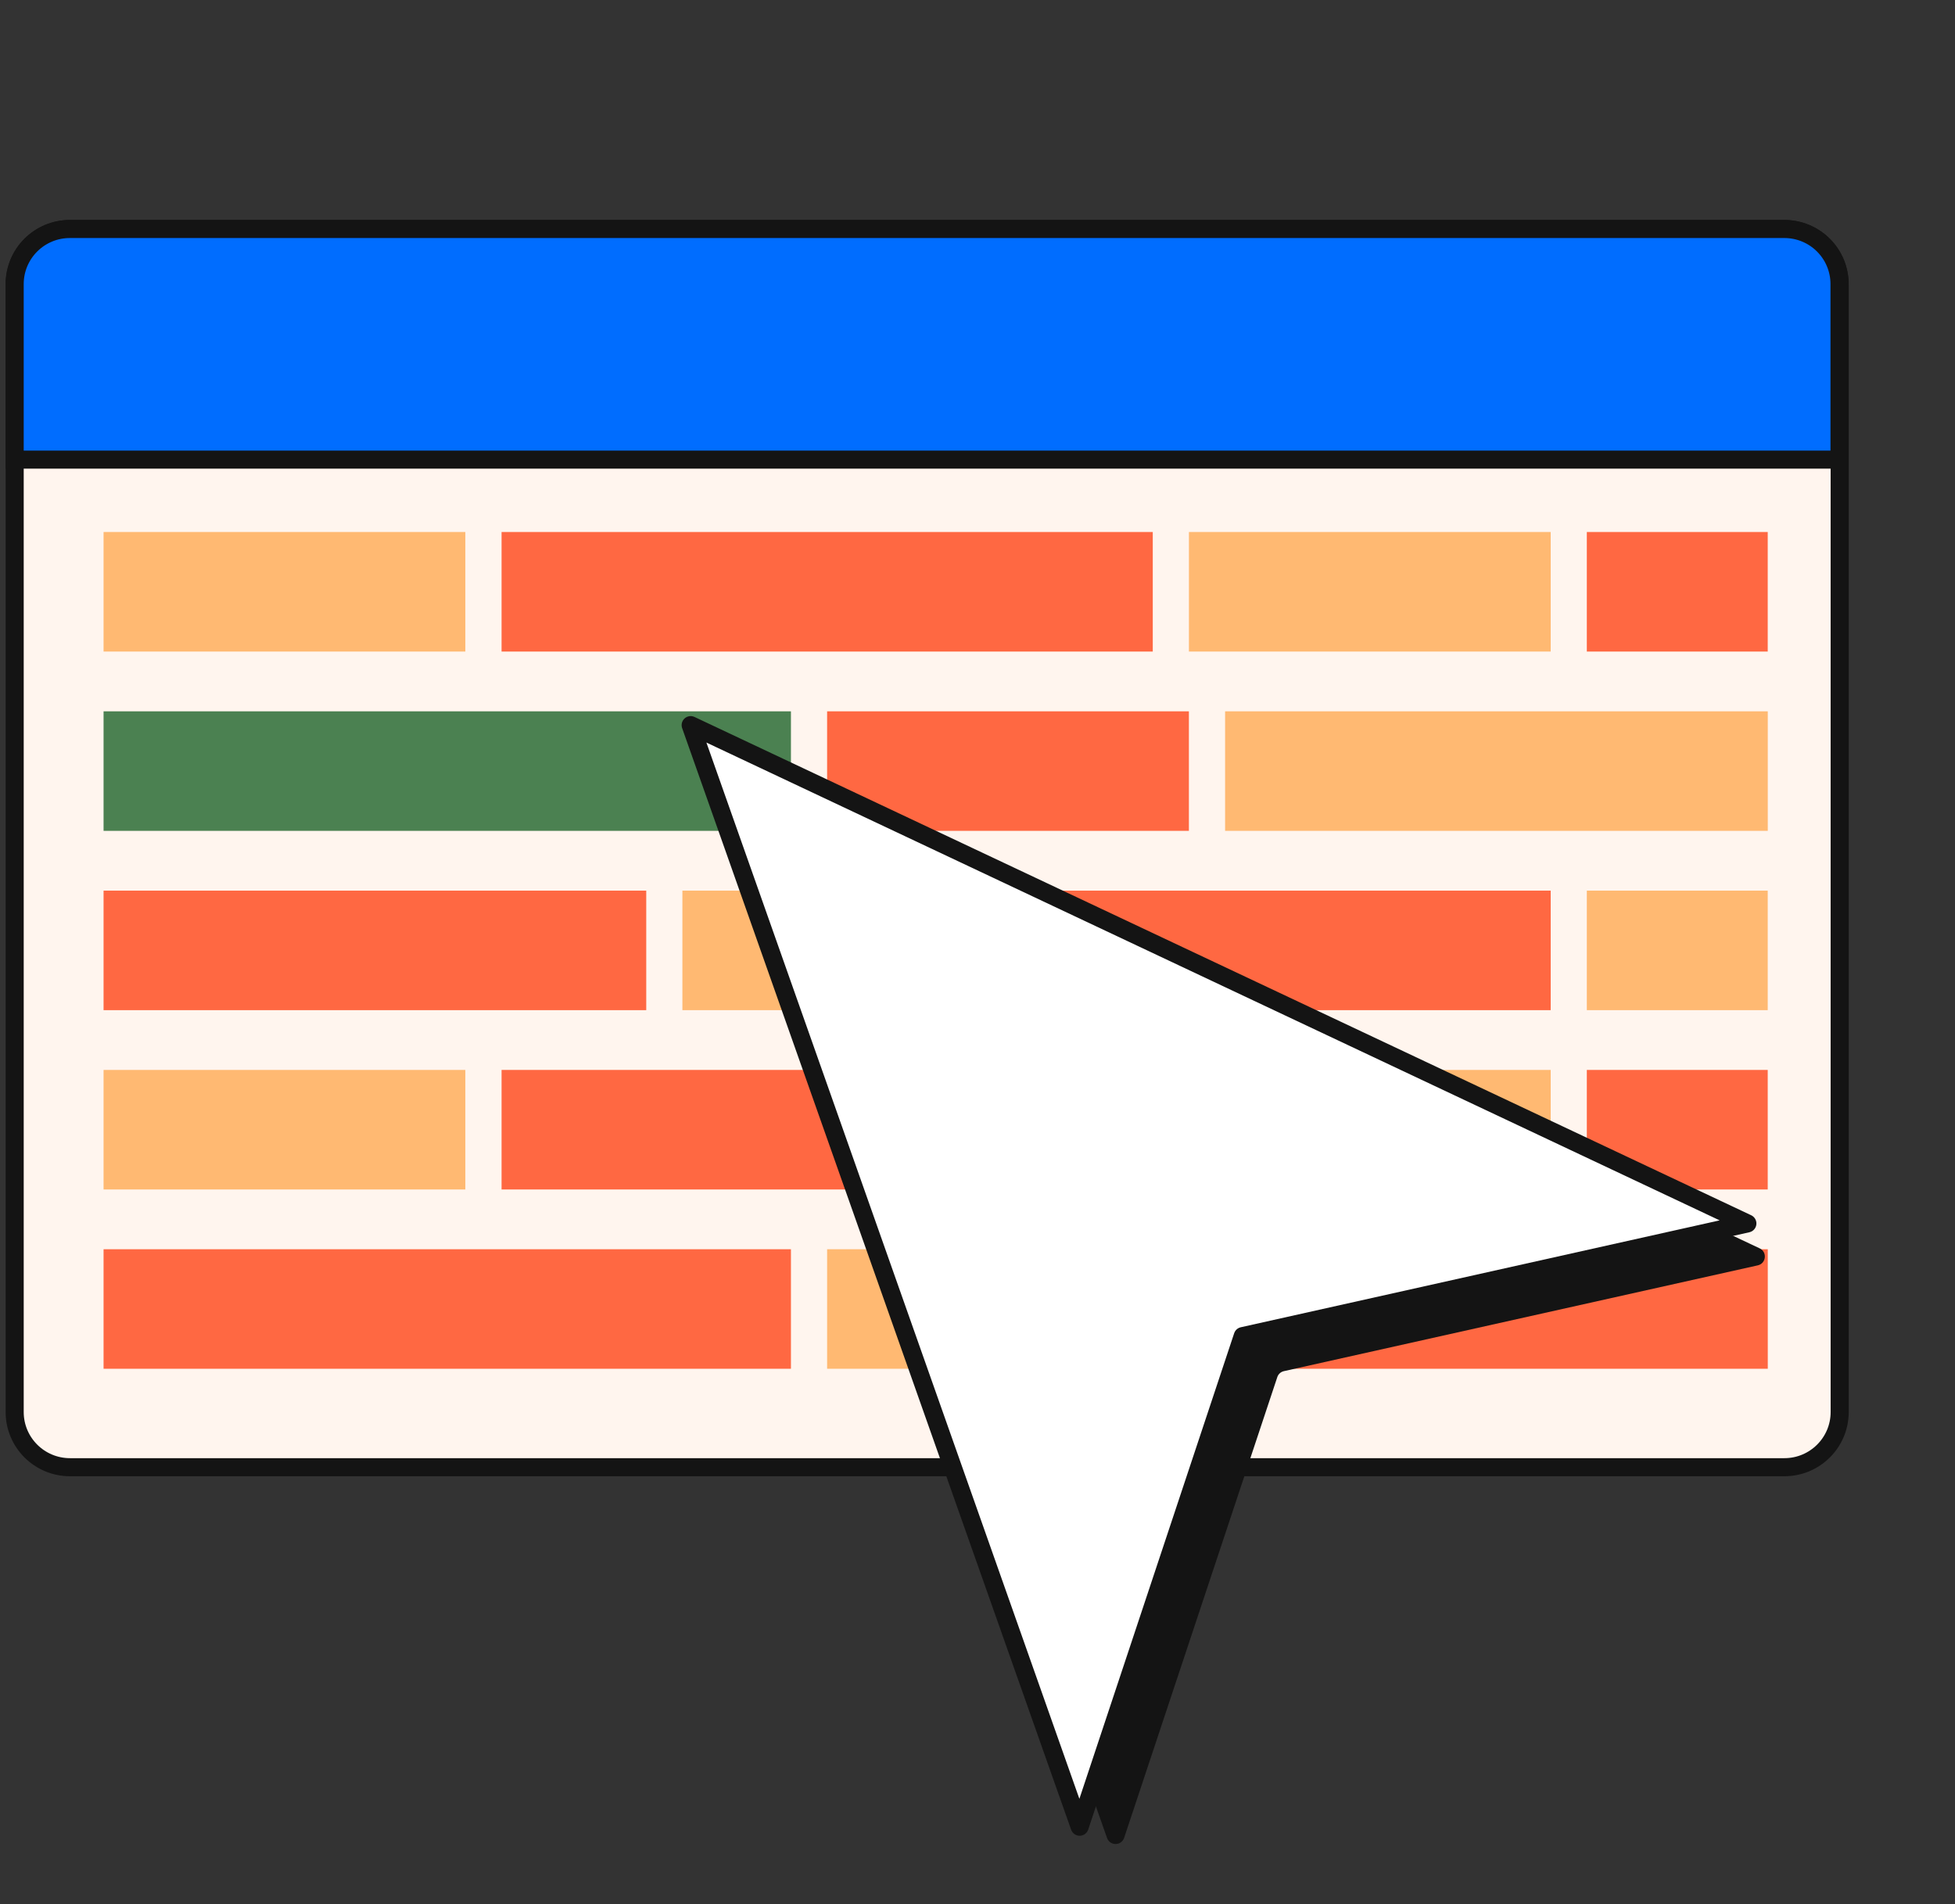<?xml version="1.0" encoding="UTF-8"?> <svg xmlns="http://www.w3.org/2000/svg" width="77" height="75" viewBox="0 0 77 75" fill="none"><rect x="0" y="0" width="77" height="75" fill="#333333" stroke="none"/><path d="M70.279 9.02H2.757C1.554 9.02 0.578 9.993 0.578 11.193V55.62C0.578 56.821 1.554 57.793 2.757 57.793H70.279C71.482 57.793 72.458 56.821 72.458 55.62V11.193C72.458 9.993 71.482 9.02 70.279 9.02Z" fill="#FFF5EE" stroke="#141414" stroke-width="0.712" stroke-miterlimit="10"></path><path d="M18.328 20.956H4.079V25.665H18.328V20.956Z" fill="#FFB972"></path><path d="M18.328 42.144H4.079V46.853H18.328V42.144Z" fill="#FFB972"></path><path d="M46.826 28.019H32.577V32.727H46.826V28.019Z" fill="#FF6842"></path><path d="M46.826 49.207H32.577V53.915H46.826V49.207Z" fill="#FFB972"></path><path d="M69.626 28.019H48.252V32.727H69.626V28.019Z" fill="#FFB972"></path><path d="M69.626 49.207H48.252V53.915H69.626V49.207Z" fill="#FF6842"></path><path d="M69.624 20.956H62.499V25.665H69.624V20.956Z" fill="#FF6842"></path><path d="M69.624 42.144H62.499V46.853H69.624V42.144Z" fill="#FF6842"></path><path d="M69.624 35.082H62.499V39.79H69.624V35.082Z" fill="#FFB972"></path><path d="M61.076 20.956H46.827V25.665H61.076V20.956Z" fill="#FFB972"></path><path d="M61.076 42.144H46.827V46.853H61.076V42.144Z" fill="#FFB972"></path><path d="M45.403 20.956H19.755V25.665H45.403V20.956Z" fill="#FF6842"></path><path d="M45.403 42.144H19.755V46.853H45.403V42.144Z" fill="#FF6842"></path><path d="M31.152 28.019H4.079V32.727H31.152V28.019Z" fill="#4B8151"></path><path d="M31.152 49.207H4.079V53.915H31.152V49.207Z" fill="#FF6842"></path><path d="M25.453 35.082H4.079V39.79H25.453V35.082Z" fill="#FF6842"></path><path d="M39.701 35.082H26.877V39.79H39.701V35.082Z" fill="#FFB972"></path><path d="M61.076 35.082H41.127V39.79H61.076V35.082Z" fill="#FF6842"></path><path d="M2.757 9.02H70.279C70.855 9.02 71.408 9.248 71.815 9.654C72.223 10.061 72.452 10.612 72.452 11.187V18.104H0.578V11.193C0.577 10.907 0.633 10.624 0.742 10.36C0.852 10.096 1.012 9.856 1.215 9.654C1.417 9.452 1.658 9.292 1.922 9.183C2.187 9.074 2.471 9.019 2.757 9.02Z" fill="#006DFF" stroke="#141414" stroke-width="0.712" stroke-miterlimit="10"></path><path d="M28.912 30.793C28.807 30.494 29.114 30.217 29.4 30.352L69.306 49.172C69.613 49.317 69.563 49.768 69.232 49.842L50.568 54.009C50.446 54.036 50.347 54.125 50.308 54.244L44.276 72.391C44.169 72.713 43.715 72.717 43.602 72.397L28.912 30.793Z" fill="#141414"></path><path d="M27.203 28.563L68.822 48.191L48.947 52.628L42.523 71.953L27.203 28.563Z" fill="white" stroke="#141414" stroke-width="0.712" stroke-linejoin="round"></path></svg> 